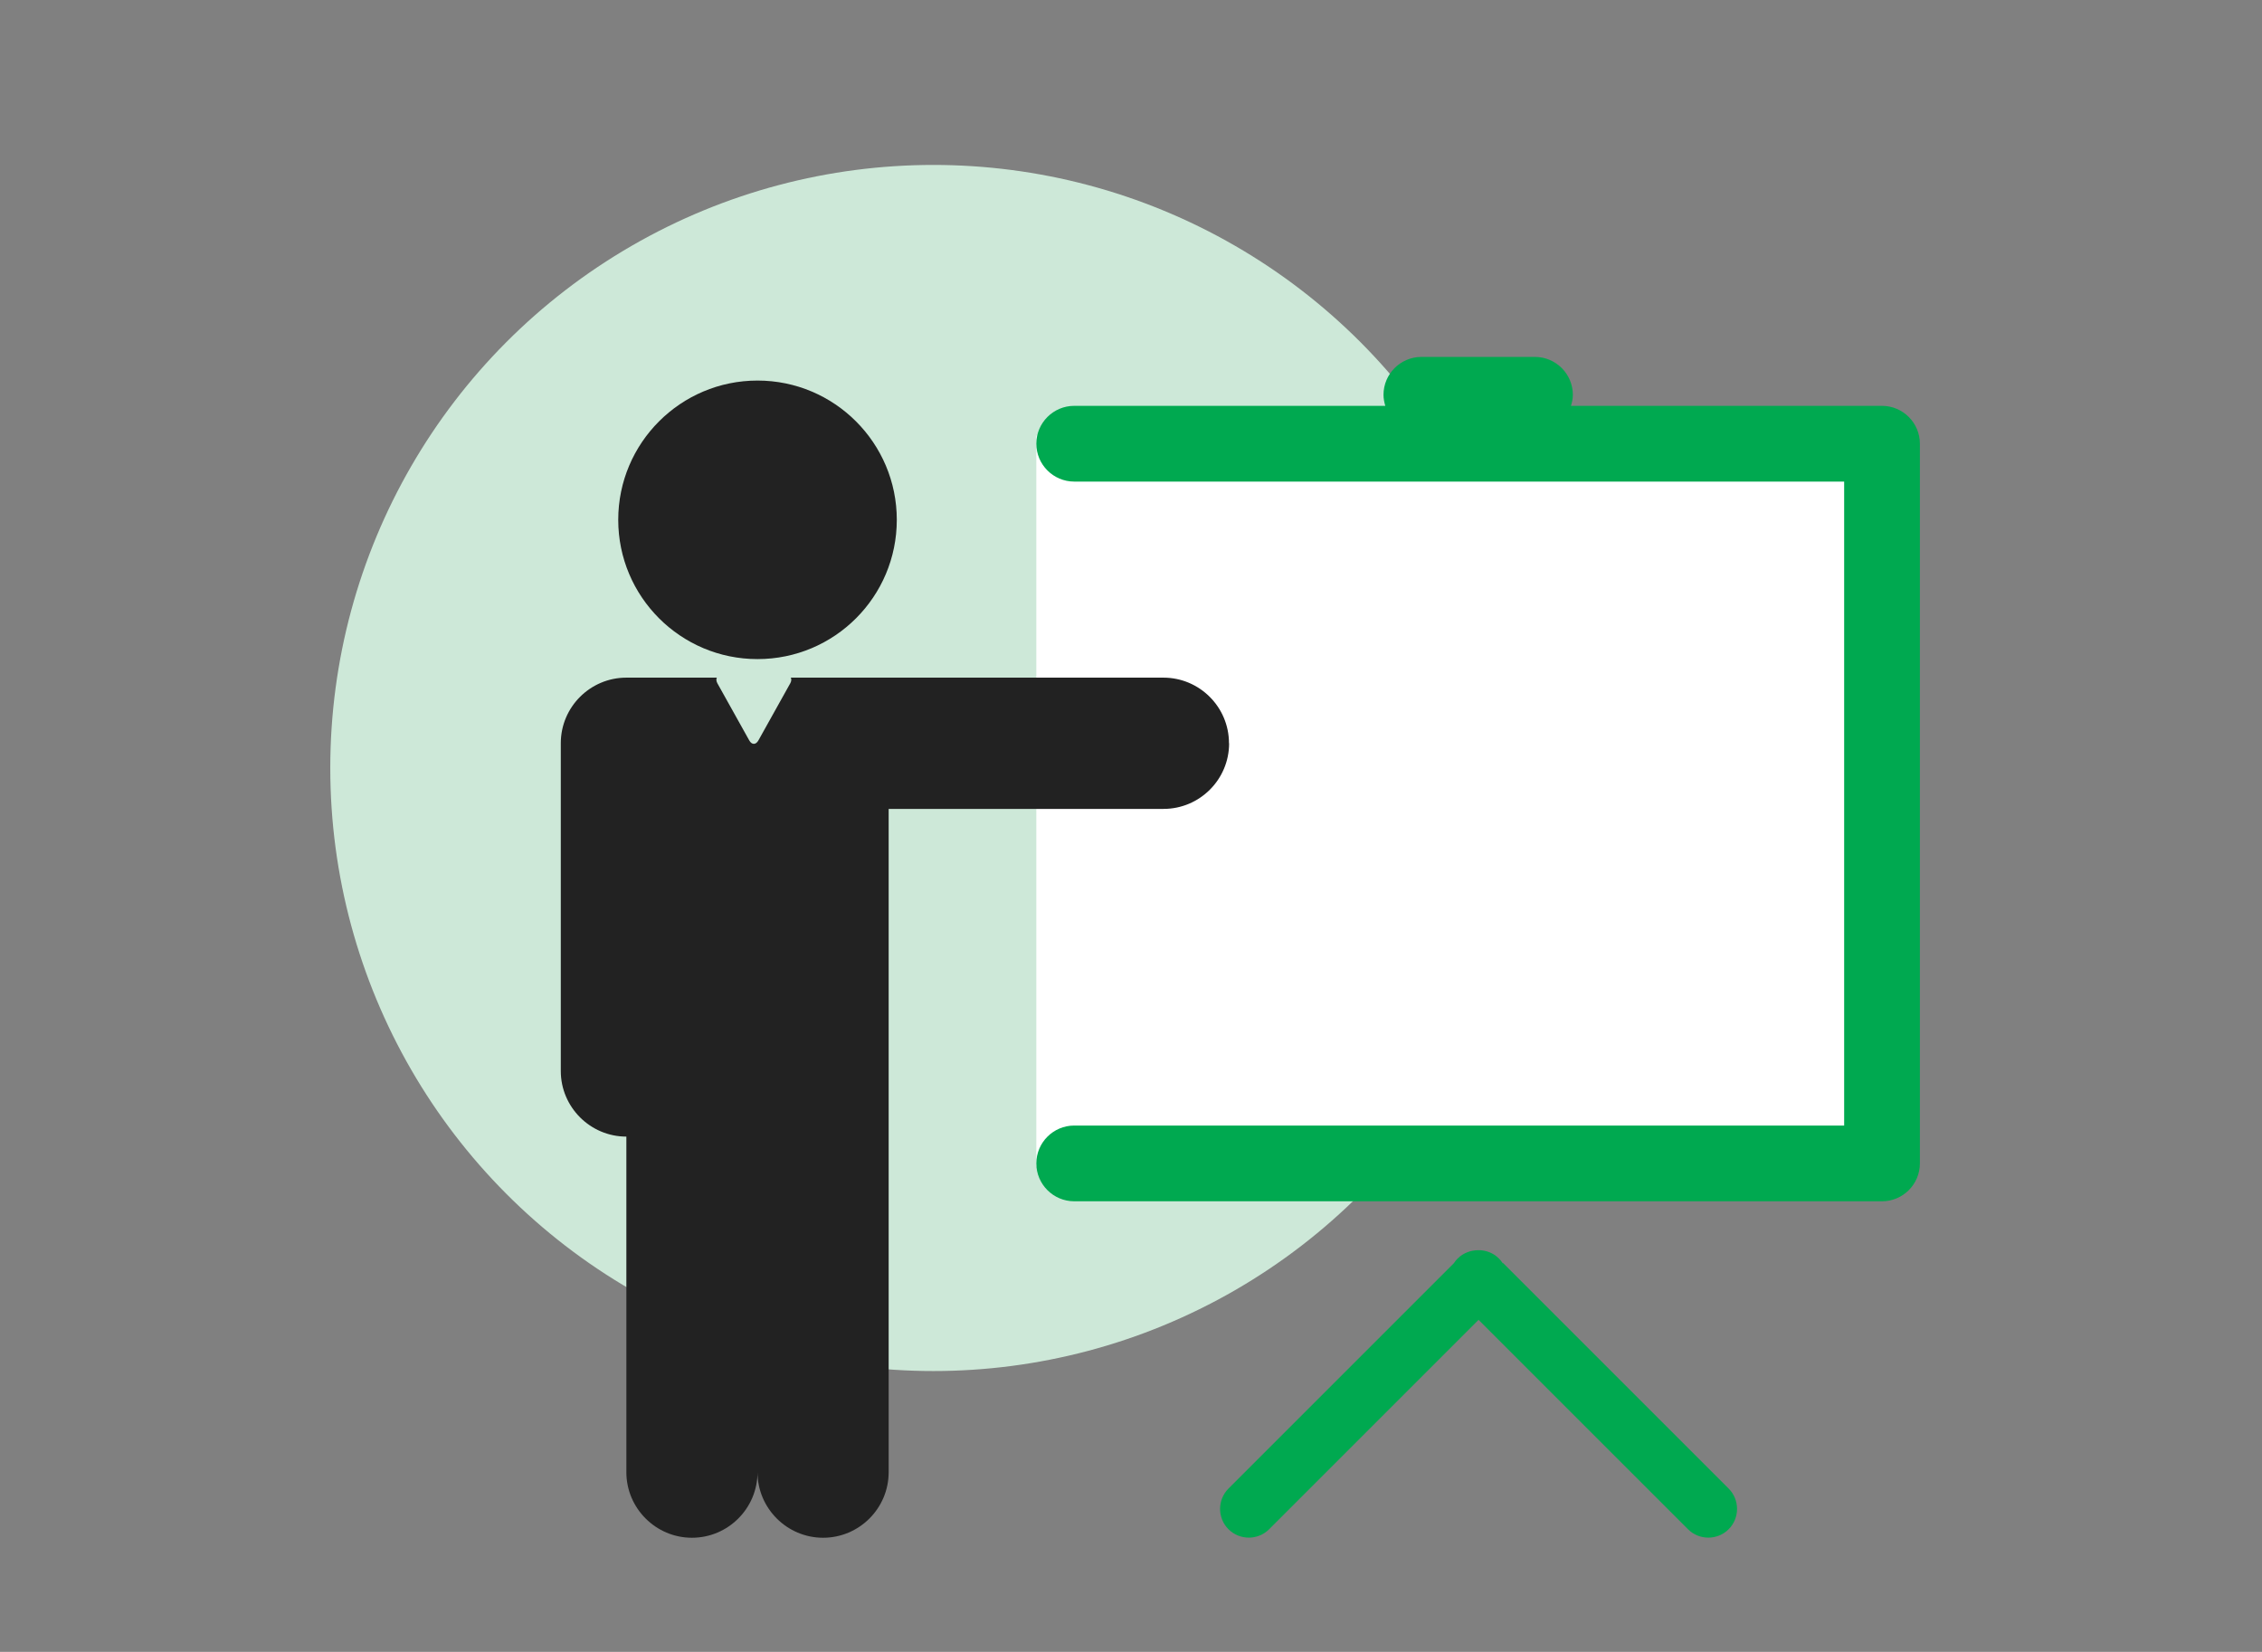 <?xml version="1.0" encoding="UTF-8"?>
<svg id="Layer_1" data-name="Layer 1" xmlns="http://www.w3.org/2000/svg" viewBox="0 0 178 130">
  <rect x="0" y="0" width="178" height="130" fill="#808080" stroke="none"/>
  <defs>
    <style>
      .cls-1 {
        fill: #00a950;
      }

      .cls-1, .cls-2, .cls-3, .cls-4 {
        stroke-width: 0px;
      }

      .cls-2 {
        fill: #222;
      }

      .cls-3 {
        fill: #cde8d8;
      }

      .cls-4 {
        fill: #fff;
      }
    </style>
  </defs>
  <g id="Layer_1-2" data-name="Layer 1">
    <g>
      <circle class="cls-3" cx="73.45" cy="60.44" r="47.46"/>
      <rect class="cls-4" x="81.55" y="34.28" width="65.81" height="57.53"/>
      <g>
        <path class="cls-2" d="M59.61,51.87c6.06,0,10.96-4.91,10.96-10.96s-4.91-10.96-10.96-10.96-10.96,4.91-10.96,10.96,4.91,10.96,10.96,10.96Z"/>
        <path class="cls-2" d="M96.71,58.49c0-2.85-2.32-5.16-5.16-5.16h-29.32c.06.12.05.27-.04.44l-2.51,4.5c-.2.36-.52.36-.72,0l-2.51-4.5c-.09-.17-.1-.33-.04-.44h-7.12c-2.84,0-5.16,2.31-5.16,5.16v25.8c0,2.84,2.32,5.16,5.16,5.16v26.41c0,2.84,2.32,5.16,5.16,5.16s5.16-2.31,5.16-5.16c0,2.84,2.32,5.16,5.16,5.16s5.16-2.31,5.16-5.16v-52.2h21.63c2.84,0,5.16-2.31,5.16-5.16Z"/>
        <path class="cls-1" d="M148.1,31.94h-24.48c.09-.28.15-.57.15-.87,0-1.64-1.34-2.98-2.98-2.98h-8.94c-1.64,0-2.98,1.34-2.98,2.98,0,.3.06.59.14.87h-24.48c-1.64,0-2.98,1.34-2.98,2.98s1.34,2.98,2.98,2.98h60.59v50.68h-60.59c-1.64,0-2.98,1.34-2.98,2.98s1.34,2.98,2.98,2.98h63.57c1.64,0,2.98-1.34,2.98-2.98v-56.64c0-1.64-1.34-2.98-2.98-2.98Z"/>
        <path class="cls-1" d="M118.25,99.41c-.09-.13-.18-.25-.29-.36-.45-.45-1.04-.67-1.63-.66-.59,0-1.18.21-1.63.66-.11.11-.21.23-.29.36l-17.74,17.74c-.88.88-.88,2.32,0,3.2.88.88,2.32.88,3.2,0l16.48-16.48,16.48,16.48c.88.88,2.32.88,3.2,0,.88-.88.88-2.32,0-3.2l-17.74-17.74h0Z"/>
      </g>
    </g>
  </g>
</svg>